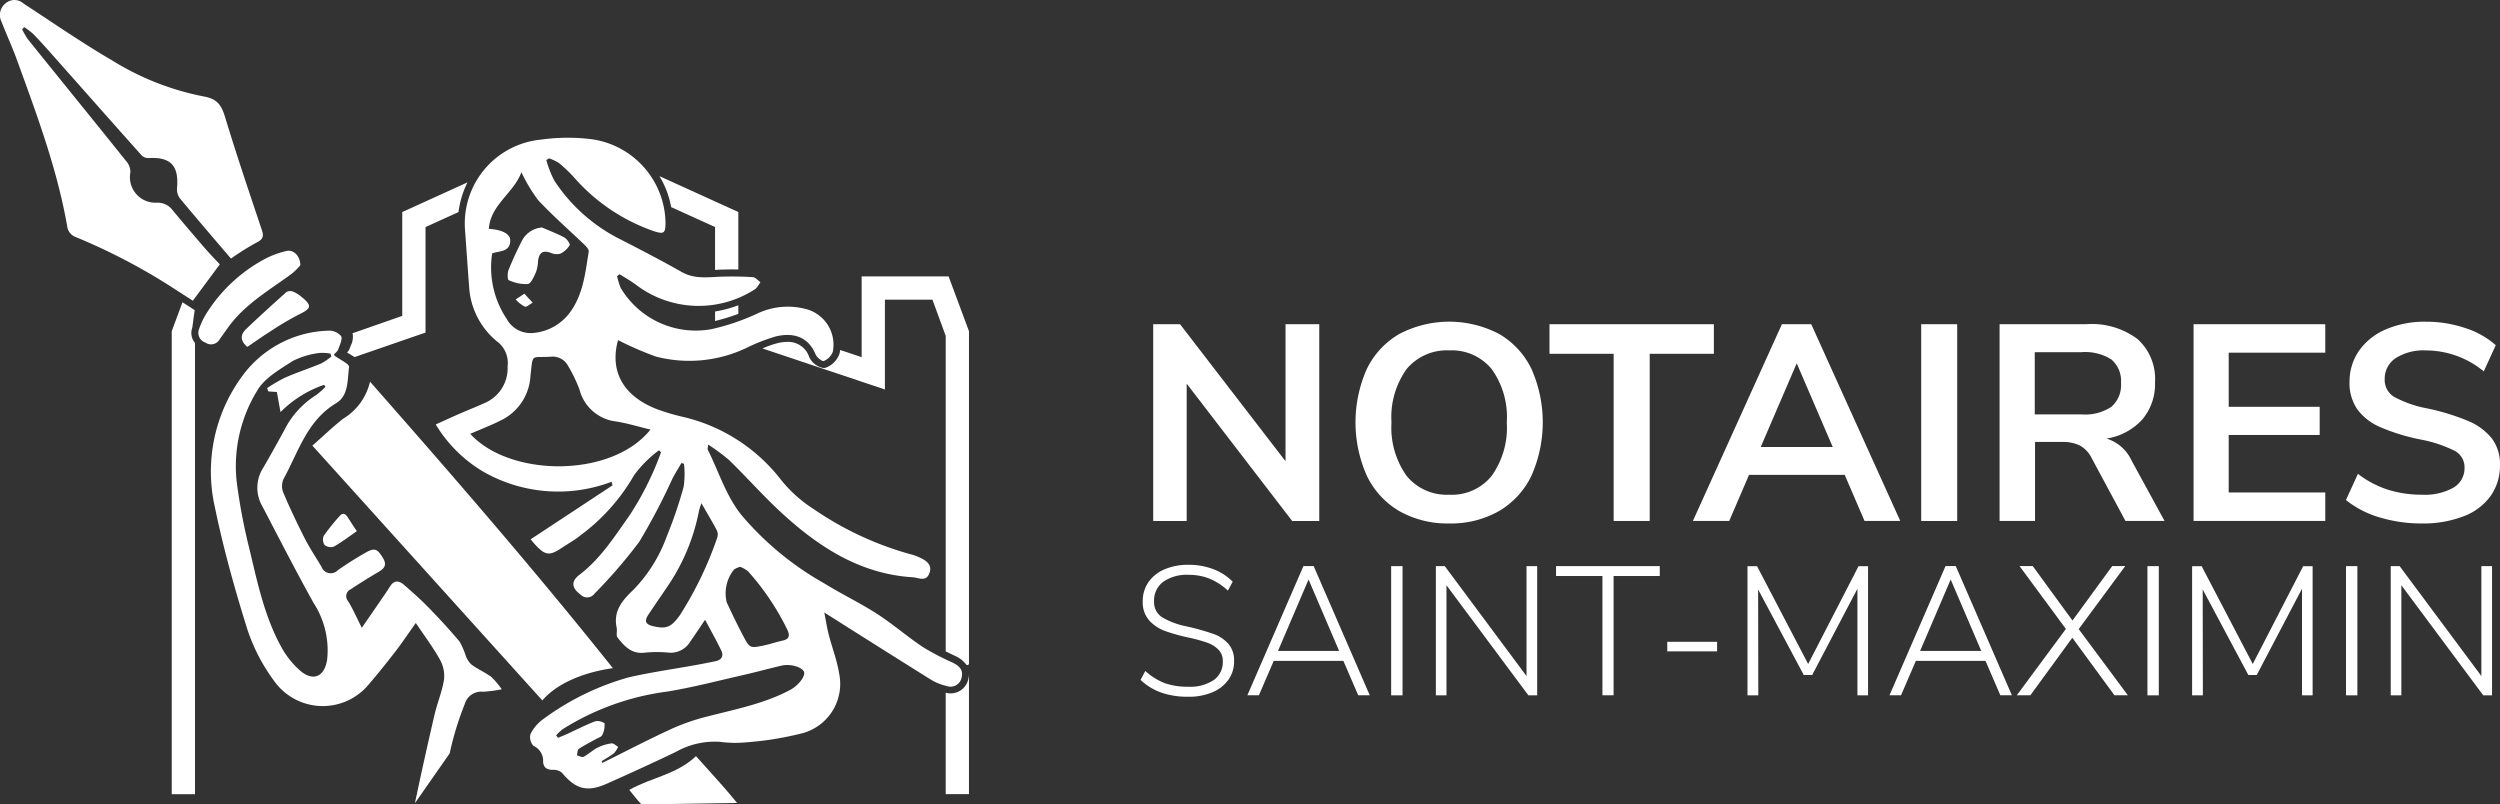 <svg xmlns="http://www.w3.org/2000/svg" width="252.46" height="81.235" viewBox="0 0 252.46 81.235"><rect x="0" y="0" width="252.46" height="81.235" fill="#333333" stroke="none"/><g id="Calque_1" transform="translate(-0.001 0.006)"><g id="Groupe_30551" data-name="Groupe 30551" transform="translate(0.001 -0.006)"><g id="Groupe_30548" data-name="Groupe 30548" transform="translate(115.177 32.485)"><path id="Trac&#xE9;_13406" data-name="Trac&#xE9; 13406" d="M294.759,78.15V98.019h-2.736L281.371,84.153V98.019H277.99V78.15H280.7l10.653,13.837V78.15Z" transform="translate(-276.712 -77.894)" fill="#fff"></path><path id="Trac&#xE9;_13407" data-name="Trac&#xE9; 13407" d="M331.2,96.676a8.28,8.28,0,0,1-3.284-3.552,13.273,13.273,0,0,1-.013-10.808,8.208,8.208,0,0,1,3.284-3.536,10.852,10.852,0,0,1,10.075,0,8.2,8.2,0,0,1,3.268,3.536,13.3,13.3,0,0,1-.017,10.808,8.3,8.3,0,0,1-3.284,3.552,9.779,9.779,0,0,1-5,1.24,9.89,9.89,0,0,1-5.031-1.24Zm9.3-3.552a8.389,8.389,0,0,0,1.537-5.412,8.3,8.3,0,0,0-1.537-5.4,5.219,5.219,0,0,0-4.269-1.873,5.273,5.273,0,0,0-4.3,1.873,8.307,8.307,0,0,0-1.537,5.4,8.381,8.381,0,0,0,1.537,5.412,5.232,5.232,0,0,0,4.3,1.889A5.162,5.162,0,0,0,340.5,93.124Z" transform="translate(-305.052 -77.54)" fill="#fff"></path><path id="Trac&#xE9;_13408" data-name="Trac&#xE9; 13408" d="M380,81.137H373.52V78.15h16.6v2.987h-6.481V98.019H380Z" transform="translate(-332.223 -77.894)" fill="#fff"></path><path id="Trac&#xE9;_13409" data-name="Trac&#xE9; 13409" d="M423.422,93.359h-9.664l-2,4.65H408.09l8.99-19.869h2.958l8.99,19.869h-3.607l-2-4.65Zm-1.211-2.815-3.636-8.454-3.636,8.454Z" transform="translate(-352.311 -77.889)" fill="#fff"></path><path id="Trac&#xE9;_13410" data-name="Trac&#xE9; 13410" d="M463.12,78.15h3.636V98.019H463.12Z" transform="translate(-384.288 -77.894)" fill="#fff"></path><path id="Trac&#xE9;_13411" data-name="Trac&#xE9; 13411" d="M498.676,98.009H494.73l-3.41-6.342a2.9,2.9,0,0,0-1.186-1.269,3.839,3.839,0,0,0-1.776-.364H485.6v7.976H482.02V78.14h8.793a7.716,7.716,0,0,1,5.144,1.508A5.416,5.416,0,0,1,497.717,84a5.537,5.537,0,0,1-1.282,3.762,6.166,6.166,0,0,1-3.619,1.931,4.1,4.1,0,0,1,2.534,2.224l3.326,6.087Zm-5.354-11.537a2.885,2.885,0,0,0,.959-2.379,2.846,2.846,0,0,0-.959-2.379,4.914,4.914,0,0,0-3.016-.746h-4.734v6.284h4.734a4.791,4.791,0,0,0,3.016-.775Z" transform="translate(-395.271 -77.889)" fill="#fff"></path><path id="Trac&#xE9;_13412" data-name="Trac&#xE9; 13412" d="M528.78,78.144h13.3v2.874h-9.752v5.467h9.187v2.844h-9.187v5.806h9.752v2.874h-13.3V78.14Z" transform="translate(-422.442 -77.889)" fill="#fff"></path><path id="Trac&#xE9;_13413" data-name="Trac&#xE9; 13413" d="M568.891,97.3a9.963,9.963,0,0,1-3.381-1.747l1.211-2.648a9.891,9.891,0,0,0,3.029,1.6,11.271,11.271,0,0,0,3.452.507,5.867,5.867,0,0,0,3.171-.716,2.272,2.272,0,0,0,1.114-2.015,1.876,1.876,0,0,0-1.031-1.718,13.159,13.159,0,0,0-3.423-1.127A20.256,20.256,0,0,1,569,88.2a5.656,5.656,0,0,1-2.338-1.806,4.655,4.655,0,0,1-.788-2.79,5.433,5.433,0,0,1,.959-3.129,6.318,6.318,0,0,1,2.706-2.157,9.88,9.88,0,0,1,4.03-.775,12.362,12.362,0,0,1,3.971.633,8.665,8.665,0,0,1,3.1,1.734l-1.211,2.648a9.191,9.191,0,0,0-5.861-2.116,5.229,5.229,0,0,0-3.029.775,2.484,2.484,0,0,0-1.114,2.157,1.978,1.978,0,0,0,.984,1.776,11.493,11.493,0,0,0,3.355,1.156,23,23,0,0,1,4.072,1.253,6.079,6.079,0,0,1,2.4,1.759,4.287,4.287,0,0,1,.829,2.706,5.263,5.263,0,0,1-.943,3.113,5.931,5.931,0,0,1-2.736,2.057,11.3,11.3,0,0,1-4.214.721,14.382,14.382,0,0,1-4.286-.62Z" transform="translate(-443.785 -77.54)" fill="#fff"></path><g id="Groupe_30547" data-name="Groupe 30547" transform="translate(0 24.544)"><path id="Trac&#xE9;_13414" data-name="Trac&#xE9; 13414" d="M277.047,149.045a5.861,5.861,0,0,1-2.107-1.286l.482-.9a6.312,6.312,0,0,0,1.969,1.232,7,7,0,0,0,2.375.36,4.269,4.269,0,0,0,2.564-.674,2.215,2.215,0,0,0,.917-1.9,1.6,1.6,0,0,0-.444-1.173,3,3,0,0,0-1.127-.7,15.306,15.306,0,0,0-1.831-.507,18.473,18.473,0,0,1-2.451-.683,4.026,4.026,0,0,1-1.583-1.064,2.739,2.739,0,0,1-.649-1.914,3.353,3.353,0,0,1,.574-1.944,3.773,3.773,0,0,1,1.617-1.294,5.978,5.978,0,0,1,2.451-.461,6.905,6.905,0,0,1,2.472.436,5.5,5.5,0,0,1,1.969,1.269l-.482.9a6.387,6.387,0,0,0-1.868-1.211,5.593,5.593,0,0,0-2.09-.381,4.162,4.162,0,0,0-2.572.7,2.327,2.327,0,0,0-.926,1.961,1.8,1.8,0,0,0,.8,1.617,7.644,7.644,0,0,0,2.359.9l.482.109a24.566,24.566,0,0,1,2.367.683,3.634,3.634,0,0,1,1.47.972,2.512,2.512,0,0,1,.6,1.768,3.135,3.135,0,0,1-.574,1.885,3.718,3.718,0,0,1-1.617,1.265,6.08,6.08,0,0,1-2.434.452,8.2,8.2,0,0,1-2.719-.415Z" transform="translate(-274.94 -136.13)" fill="#fff"></path><path id="Trac&#xE9;_13415" data-name="Trac&#xE9; 13415" d="M310.384,146.028h-7.029l-1.5,3.477H300.69l5.66-13.045h1.035l5.664,13.045h-1.165Zm-.427-1-3.087-7.214-3.087,7.214h6.179Z" transform="translate(-289.903 -136.322)" fill="#fff"></path><path id="Trac&#xE9;_13416" data-name="Trac&#xE9; 13416" d="M335.35,136.47H336.5v13.045H335.35Z" transform="translate(-310.043 -136.328)" fill="#fff"></path><path id="Trac&#xE9;_13417" data-name="Trac&#xE9; 13417" d="M356.36,136.47v13.045h-.888L347.2,138.4v11.118H346.13V136.47h.9l8.253,11.1v-11.1h1.072Z" transform="translate(-316.307 -136.328)" fill="#fff"></path><path id="Trac&#xE9;_13418" data-name="Trac&#xE9; 13418" d="M379.779,137.461H375.1v-1h10.473v1H380.91v12.044h-1.127V137.461Z" transform="translate(-333.141 -136.322)" fill="#fff"></path><path id="Trac&#xE9;_13419" data-name="Trac&#xE9; 13419" d="M401.91,154.71h5.031v.964H401.91Z" transform="translate(-348.72 -146.927)" fill="#fff"></path><path id="Trac&#xE9;_13420" data-name="Trac&#xE9; 13420" d="M433.424,136.47v13.045h-1.072V138.749l-4.57,8.713h-.85l-4.608-8.638.017,10.695H421.25V136.474h.964l5.161,9.878,5.09-9.878h.964Z" transform="translate(-359.958 -136.328)" fill="#fff"></path><path id="Trac&#xE9;_13421" data-name="Trac&#xE9; 13421" d="M465.174,146.028h-7.029l-1.5,3.477H455.48l5.66-13.045h1.035l5.664,13.045h-1.165Zm-.427-1-3.087-7.214-3.087,7.214h6.179Z" transform="translate(-379.849 -136.322)" fill="#fff"></path><path id="Trac&#xE9;_13422" data-name="Trac&#xE9; 13422" d="M497.38,149.505h-1.349l-4.256-5.81-4.235,5.81h-1.37l4.956-6.7-4.679-6.347h1.332l4.013,5.5,4.013-5.5h1.315l-4.7,6.363,4.96,6.678Z" transform="translate(-397.682 -136.322)" fill="#fff"></path><path id="Trac&#xE9;_13423" data-name="Trac&#xE9; 13423" d="M517.66,136.47h1.148v13.045H517.66Z" transform="translate(-415.98 -136.328)" fill="#fff"></path><path id="Trac&#xE9;_13424" data-name="Trac&#xE9; 13424" d="M540.6,136.47v13.045h-1.072V138.749l-4.57,8.713h-.85l-4.608-8.638.017,10.695H528.43V136.474h.964l5.161,9.878,5.09-9.878h.964Z" transform="translate(-422.239 -136.328)" fill="#fff"></path><path id="Trac&#xE9;_13425" data-name="Trac&#xE9; 13425" d="M565.53,136.47h1.148v13.045H565.53Z" transform="translate(-443.797 -136.328)" fill="#fff"></path><path id="Trac&#xE9;_13426" data-name="Trac&#xE9; 13426" d="M586.54,136.47v13.045h-.888L577.382,138.4v11.118H576.31V136.47h.9l8.253,11.1v-11.1Z" transform="translate(-450.061 -136.328)" fill="#fff"></path></g></g><g id="Groupe_30549" data-name="Groupe 30549" transform="translate(17.343 17.786)"><path id="Trac&#xE9;_13427" data-name="Trac&#xE9; 13427" d="M172.37,75.166a22.057,22.057,0,0,0,2.35-.725V73.57a11.611,11.611,0,0,1-2.35.633v.968Z" transform="translate(-117.504 -60.533)" fill="#fff"></path><path id="Trac&#xE9;_13428" data-name="Trac&#xE9; 13428" d="M191.588,74.409a2.356,2.356,0,0,1-1.3,1.4.81.81,0,0,1-.331.071,1.992,1.992,0,0,1-1.437-1.106,2.227,2.227,0,0,0-2.208-1.533,4.243,4.243,0,0,0-1.035.138,9.9,9.9,0,0,0-1.479.524l12.366,4.143v-9.07h4.8l1.341,3.657V104.5h0c.314.151.633.3.943.452a2.786,2.786,0,0,1,1.106.846.161.161,0,0,0,.3-.084V72.16l-2.057-5.53h-8.781v8.152l-2.166-.725a3.259,3.259,0,0,1-.067.352Z" transform="translate(-124.146 -56.501)" fill="#fff"></path><path id="Trac&#xE9;_13429" data-name="Trac&#xE9; 13429" d="M230.27,162.949a1.832,1.832,0,0,1-2.3,1.445v10.243h2.35V162.53a1.865,1.865,0,0,1-.05.415Z" transform="translate(-149.813 -112.226)" fill="#fff"></path><path id="Trac&#xE9;_13430" data-name="Trac&#xE9; 13430" d="M43.708,73.652l-.553-.36-.582-.373c-.029-.017-.059-.038-.088-.059L41.4,75.78v46.755h2.35V76.97a1.571,1.571,0,0,1-.272-1.558l.239-1.764Z" transform="translate(-41.4 -60.121)" fill="#fff"></path><path id="Trac&#xE9;_13431" data-name="Trac&#xE9; 13431" d="M160.137,45.575l4.441,2.019v4.327c.23-.013.465-.025.7-.034.344-.008.687-.017,1.026-.017.209,0,.415.008.624.008V46.074L158.96,42.45a9.047,9.047,0,0,1,1.181,3.117Z" transform="translate(-109.712 -42.45)" fill="#fff"></path><path id="Trac&#xE9;_13432" data-name="Trac&#xE9; 13432" d="M84.024,60.474c-.038.092-.071.184-.1.268a.973.973,0,0,1-.264.39c.1.067.222.138.335.205.151.092.293.18.423.264l7.168-2.476V48.468l3.33-1.512a9.259,9.259,0,0,1,.909-3l-6.59,3V57.437l-5.019,1.755a1.9,1.9,0,0,1-.2,1.282Z" transform="translate(-65.957 -43.327)" fill="#fff"></path></g><g id="Groupe_30550" data-name="Groupe 30550"><path id="Trac&#xE9;_13433" data-name="Trac&#xE9; 13433" d="M123.351,47.179a7.406,7.406,0,0,0,.369,1.19,8.818,8.818,0,0,0,9.141,4.164,22.573,22.573,0,0,0,4.776-1.638,7.2,7.2,0,0,1,4.956-.352,3.722,3.722,0,0,1,2.543,4.277,1.668,1.668,0,0,1-.909.926c-.151.067-.7-.36-.825-.666-.859-2.057-2.631-2.166-4.063-1.806a18.5,18.5,0,0,0-2.74,1.06,13.423,13.423,0,0,1-9.308.968,32.528,32.528,0,0,1-3.841-1.667c-.876,3.167.536,5.727,4.1,7.038a22.163,22.163,0,0,0,2.484.721,17.554,17.554,0,0,1,9.865,6.338,13.459,13.459,0,0,0,3.3,2.962,32.623,32.623,0,0,0,10.083,4.646,2.9,2.9,0,0,1,.415.155c1.093.452,1.462.93,1.2,1.663-.331.934-1.1.461-1.68.427-5.182-.318-9.3-2.928-13-6.275-1.94-1.751-3.67-3.728-5.546-5.555a19.631,19.631,0,0,0-2.12-1.571c-.034.339-.08.444-.046.507,1.106,2.187,1.789,4.541,3.356,6.548a30.48,30.48,0,0,0,8.387,6.946c1.743,1.081,3.607,1.969,5.329,3.075,1.592,1.026,3.037,2.283,4.612,3.343a24.744,24.744,0,0,0,2.991,1.571c.641.31,1.148.687.976,1.487a1.156,1.156,0,0,1-1.579.888,5.175,5.175,0,0,1-1.55-.637c-3.506-2.187-7-4.4-10.749-6.77.18.922.281,1.6.452,2.254.335,1.29.825,2.555,1.039,3.867a5.163,5.163,0,0,1-3.582,6.037,32.128,32.128,0,0,1-5.689.943,11.746,11.746,0,0,1-2.765-.042,7.958,7.958,0,0,0-4.441,1.018q-3.462,1.653-6.975,3.209c-1.99.888-3.146.561-4.528-1.1a1.343,1.343,0,0,0-.943-.3c-.582,0-.913-.222-.964-.8a1.651,1.651,0,0,0-.972-1.621,1.261,1.261,0,0,1-.3-1.194,4.136,4.136,0,0,1,1.307-1.521,26.57,26.57,0,0,1,8.6-4.2c2.224-.511,4.491-.829,6.74-1.236.67-.121,1.341-.256,2.011-.39.633-.13.884-.524.6-1.1-.49-1.01-1.043-1.994-1.63-3.092-.557.825-1.022,1.529-1.5,2.216a2.306,2.306,0,0,1-2.279,1.093,12.51,12.51,0,0,0-2.409.025c-1.265.117-1.977-.687-2.648-1.529-.176-.222-.021-.679-.092-1.01-.364-1.7.6-2.782,1.7-3.829a15.061,15.061,0,0,0,3.339-5.333,43.9,43.9,0,0,0,1.726-5.061,8.932,8.932,0,0,0,.034-2.321c-.088-.025-.176-.05-.26-.08-.3.519-.62,1.031-.9,1.563A63.714,63.714,0,0,1,125.6,73.99a51.023,51.023,0,0,1-4.528,5.249.926.926,0,0,1-1.408.1c-.892-.67-1-1.328-.1-2.015,2.128-1.625,3.515-3.829,5.035-5.97a30.486,30.486,0,0,0,3.192-6.393c-.067-.067-.134-.134-.205-.2a11.756,11.756,0,0,0-2.509,2.505,19.836,19.836,0,0,1-5.412,6.078c-.595.486-1.282.863-1.927,1.29-1.2.8-1.638.75-2.614-.3-.18-.193-.344-.4-.5-.582,2.773-1.826,5.521-3.64,8.269-5.45-.034-.121-.063-.239-.1-.36A15.229,15.229,0,0,1,109.82,66.91a13.843,13.843,0,0,1-4.78-4.759c.859-.385,1.621-.741,2.392-1.077.846-.369,1.7-.7,2.543-1.085a3.813,3.813,0,0,0,2.321-3.7,2.709,2.709,0,0,0-1.1-2.547,7.713,7.713,0,0,1-2.79-5.605c-.147-1.839-.264-3.678-.4-5.517a8.512,8.512,0,0,1,7.675-9.233,19.367,19.367,0,0,1,5.232-.021,8.663,8.663,0,0,1,7.331,8.429c-.013,1.043-.159,1.165-1.156.846a18.929,18.929,0,0,1-8.123-5.484,14.308,14.308,0,0,0-1.487-1.408,4.454,4.454,0,0,0-1.01-.469c-.088.059-.176.121-.264.18a10.9,10.9,0,0,0,.813,2.069,17.1,17.1,0,0,0,6.74,5.965c2.057,1.056,4.11,2.124,6.12,3.263,1.328.754,2.7.507,4.089.469,1.035-.029,2.074-.017,3.108.054.264.017.5.331.754.511-.189.243-.327.57-.574.721a10.451,10.451,0,0,1-11.973-.452c-.528-.4-1.114-.721-1.671-1.081-.088.067-.172.134-.26.2ZM108.525,63.1c3.976,4.378,14.252,4.5,18.2-.431-1.194-.285-2.333-.641-3.5-.821a4.329,4.329,0,0,1-3.666-3.209,14.247,14.247,0,0,0-1.156-2.4,1.753,1.753,0,0,0-1.776-.926c-2.032.121-1.751-.381-2.023,1.935a5.288,5.288,0,0,1-2.723,4.357c-1.064.566-2.208.989-3.356,1.5Zm5.165-26.417c-.788,2.128-3.117,3.272-3.288,5.714,1.382.1,2.178.519,2.162,1.2-.029,1.173-1.114,1.01-1.826,1.282a9.355,9.355,0,0,0,1.454,6.594,2.75,2.75,0,0,0,2.589,1.449,5.155,5.155,0,0,0,3.909-2.216c1.261-1.806,1.462-3.934,1.8-6.016.029-.184-.193-.452-.36-.616-1.579-1.521-3.242-2.962-4.738-4.562a15.722,15.722,0,0,1-1.7-2.836Zm8.1,59.474c.025.059.046.117.071.176,2.363-1.169,4.7-2.392,7.1-3.49a21.566,21.566,0,0,1,3.611-1.227c2.815-.725,5.681-1.278,8.282-2.669.817-.436,1.546-1.4,1.374-1.814-.205-.49-1.37-.834-2.275-.624-1.269.293-2.53.645-3.8.934-2.576.582-5.136,1.261-7.737,1.684a26.17,26.17,0,0,0-10.561,3.8,5.085,5.085,0,0,0-.658.62l.189.251c.31-.13.62-.251.926-.39.943-.431,1.868-.913,2.84-1.282a1.211,1.211,0,0,1,.938.209,2.286,2.286,0,0,1-.235,1.181c-.1.2-.431.289-.666.423-.57.323-1.16.607-1.7.976-.147.1-.134.431-.193.654.23.054.519.226.674.147.494-.264.913-.67,1.412-.926a4.456,4.456,0,0,1,1.412-.431c.2-.029.44.222.662.348a2.266,2.266,0,0,1-.4.628c-.394.31-.838.553-1.257.825Zm13.983-19.635a2.887,2.887,0,0,0-.607.272,3.837,3.837,0,0,0-.741,3.326c.528,1.131,1.068,2.258,1.651,3.364.67,1.269.7,1.274,2.069.993.637-.13,1.257-.352,1.894-.49.666-.142.8-.448.519-1.077A25.479,25.479,0,0,0,136.593,77a2.827,2.827,0,0,0-.817-.473Zm-3.9-6.418a7.262,7.262,0,0,0-.243.737,20.327,20.327,0,0,1-3.184,7.666c-.649.959-1.307,1.91-1.948,2.874-.385.578-.314.947.448,1.131,1.357.323,1.86.155,2.773-1.135a36.6,36.6,0,0,0,3.737-7.763,1.03,1.03,0,0,0-.025-.758c-.465-.888-.984-1.743-1.558-2.748Z" transform="translate(-61.037 -19.289)" fill="#fff"></path><path id="Trac&#xE9;_13434" data-name="Trac&#xE9; 13434" d="M71.473,127.416q.943-4.487,1.986-8.956c.276-1.186.767-2.325.951-3.519A3.366,3.366,0,0,0,74,112.918c-.708-1.265-1.588-2.438-2.438-3.7-.7.976-1.345,1.956-2.061,2.882-.909,1.177-1.843,2.338-2.811,3.464a6.024,6.024,0,0,1-9.468-.54,18.38,18.38,0,0,1-2.681-5.195c-1.265-4.047-2.413-8.152-3.268-12.3a16.262,16.262,0,0,1,2.706-13.167A11.17,11.17,0,0,1,62.734,79.7a1.6,1.6,0,0,1,1.282.545c.168.306-.134.9-.289,1.349-.071.2-.289.348-.415.486.029.1.029.138.05.151.515.381,1.5.829,1.462,1.135-.176,1.282-.025,2.886-1.3,3.653-2.953,1.768-3.808,4.914-5.308,7.637a1.761,1.761,0,0,0-.054,1.353c.67,1.584,1.412,3.146,2.191,4.679.5.98,1.119,1.9,1.68,2.844a.994.994,0,0,0,1.663.352c.9-.633,1.835-1.223,2.79-1.764.938-.532,1.2-.39,1.768.553.469.783.025,1.11-.57,1.458-.922.54-1.831,1.11-2.723,1.7a.756.756,0,0,0-.23,1.19c.49.8.871,1.68,1.378,2.685.515-.75.968-1.4,1.416-2.053.486-.712.984-1.412,1.445-2.141.423-.662.926-.561,1.4-.147.855.741,1.7,1.491,2.488,2.3,1.077,1.106,2.128,2.241,3.117,3.423a7.044,7.044,0,0,1,.637,1.466,2.322,2.322,0,0,0,.6.888c.624.448,1.349.767,1.969,1.219a7.933,7.933,0,0,1,1.06,1.253,13.182,13.182,0,0,1-1.877.247,1.728,1.728,0,0,0-1.852,1.227,31.2,31.2,0,0,0-1.529,5M62.437,85.357l-.138-.189a11.469,11.469,0,0,0-4.4,2.752c-.151-.834-.256-1.416-.364-2.028-.209-.013-.536-.034-.863-.059-.042-.109-.084-.218-.126-.331a16.353,16.353,0,0,1,1.826-1.068c1.2-.519,2.442-.926,3.649-1.429a5.818,5.818,0,0,0,1.018-.7c-.034-.1-.067-.193-.1-.289a4.325,4.325,0,0,0-1.177-.059,8.252,8.252,0,0,0-2.622.8c-1.3.846-2.836,1.709-3.578,2.974a14.59,14.59,0,0,0-2.095,9.158A58.047,58.047,0,0,0,54.75,101.7c.817,3.406,1.525,6.866,3.247,9.974a8.775,8.775,0,0,0,1.873,2.346c1.32,1.148,2.48.628,2.74-1.11a8.768,8.768,0,0,0-1.357-5.693c-1.81-3.242-3.494-6.556-5.224-9.849a3.722,3.722,0,0,1,.126-3.825c.733-1.257,1.441-2.534,2.136-3.812a8.853,8.853,0,0,1,3.2-3.523,6.836,6.836,0,0,0,.959-.859Z" transform="translate(-29.573 -46.307)" fill="#fff"></path><path id="Trac&#xE9;_13435" data-name="Trac&#xE9; 13435" d="M2.237,2.946a7.194,7.194,0,0,0,.586,1.022c3.339,4.147,6.7,8.278,10.029,12.433a1.632,1.632,0,0,1,.314,1.018,2.572,2.572,0,0,0,2.689,3.041,1.881,1.881,0,0,1,1.567.746c1.1,1.332,2.224,2.639,3.351,3.946.461.532.955,1.031,1.424,1.537q-1.276,1.722-2.723,3.674c-.616-.4-1.311-.838-2-1.29A60.938,60.938,0,0,0,7.52,23.879a1.352,1.352,0,0,1-.7-.846C5.832,17.256,3.8,11.793,1.814,6.322,1.316,4.919.692,3.566.151,2.183A1.5,1.5,0,0,1,.574.323,1.359,1.359,0,0,1,2.367.344c2.987,1.948,5.919,3.984,9,5.777A27.455,27.455,0,0,0,20.54,9.728c1.433.243,1.835.913,2.2,2.124,1.156,3.8,2.43,7.574,3.695,11.344.222.658.142.964-.524,1.29a26.178,26.178,0,0,0-2.585,1.621c-1.743-2.044-3.485-4.063-5.186-6.12a1.552,1.552,0,0,1-.26-1.031c.193-2.25-.654-3.129-2.9-3a.958.958,0,0,1-.67-.264C11.236,12.25,8.182,8.79,5.12,5.342,4.546,4.7,3.972,4.052,3.368,3.436a7.227,7.227,0,0,0-.917-.7l-.214.2Z" transform="translate(-0.001 0.006)" fill="#fff"></path><path id="Trac&#xE9;_13436" data-name="Trac&#xE9; 13436" d="M105.651,120.93c-3.159.448-5.743,1.634-7.126,3.259-7.7-8.529-15.378-17.037-23.225-25.734,1.1-.964,2.065-1.9,3.125-2.723A5.925,5.925,0,0,0,81.123,92c8.383,9.53,16.6,18.99,24.523,28.93Z" transform="translate(-43.756 -53.457)" fill="#fff"></path><path id="Trac&#xE9;_13437" data-name="Trac&#xE9; 13437" d="M152.927,187.146c-.44-.461-.821-.98-1.227-1.466,2.224-1.269,4.734-1.521,6.736-3.41,1.311,1.487,2.8,3.054,4.151,4.725" transform="translate(-88.151 -105.912)" fill="#fff"></path><path id="Trac&#xE9;_13438" data-name="Trac&#xE9; 13438" d="M58.1,61.891a6.425,6.425,0,0,1-.85.85c-2.2,1.625-4.6,2.991-6.288,5.224-.356.473-.691.964-1.039,1.449a.986.986,0,0,1-1.408.3,1.04,1.04,0,0,1-.674-1.294,7.747,7.747,0,0,1,.934-1.906,15.691,15.691,0,0,1,5.974-5.371,9.487,9.487,0,0,1,1.927-.679c.7-.163,1.387.436,1.42,1.429Z" transform="translate(-27.765 -35.116)" fill="#fff"></path><path id="Trac&#xE9;_13439" data-name="Trac&#xE9; 13439" d="M58.838,75.794c-.767-.654-.674-1.265-.13-1.785,1.328-1.274,2.694-2.509,4.068-3.737a.749.749,0,0,1,.624-.08,2.927,2.927,0,0,1,.838.494c1.173.93,1.1,1.223-.189,1.839A31.359,31.359,0,0,0,61,74.345c-.725.452-1.42.955-2.157,1.449Z" transform="translate(-33.866 -40.766)" fill="#fff"></path><path id="Trac&#xE9;_13440" data-name="Trac&#xE9; 13440" d="M81.277,125.613c-.758.519-1.5,1.093-2.317,1.558a1,1,0,0,1-.93-.155.976.976,0,0,1-.1-.926,20.446,20.446,0,0,1,1.609-2.007c.331-.385.607-.222.838.151.26.419.536.829.9,1.382Z" transform="translate(-45.242 -71.972)" fill="#fff"></path><path id="Trac&#xE9;_13441" data-name="Trac&#xE9; 13441" d="M125.874,54.838c.75.327,1.516.616,2.233,1,.26.142.607.654.536.779a2.194,2.194,0,0,1-.934.855,1.388,1.388,0,0,1-.947-.071c-.85-.323-1.219,0-1.311.834a3.738,3.738,0,0,1-.218,1.131c-.205.444-.49,1.131-.817,1.177a4.116,4.116,0,0,1-1.927-.394c-.126-.05-.138-.716-.017-1.022.406-1.018.871-2.015,1.37-2.991a2.491,2.491,0,0,1,2.036-1.307Z" transform="translate(-71.118 -31.858)" fill="#fff"></path><path id="Trac&#xE9;_13442" data-name="Trac&#xE9; 13442" d="M125.18,70.79c.331.356.586.633.842.9-.272.151-.6.473-.8.406a3.329,3.329,0,0,1-.917-.721C124.535,71.221,124.769,71.066,125.18,70.79Z" transform="translate(-72.229 -41.132)" fill="#fff"></path></g></g></g></svg>